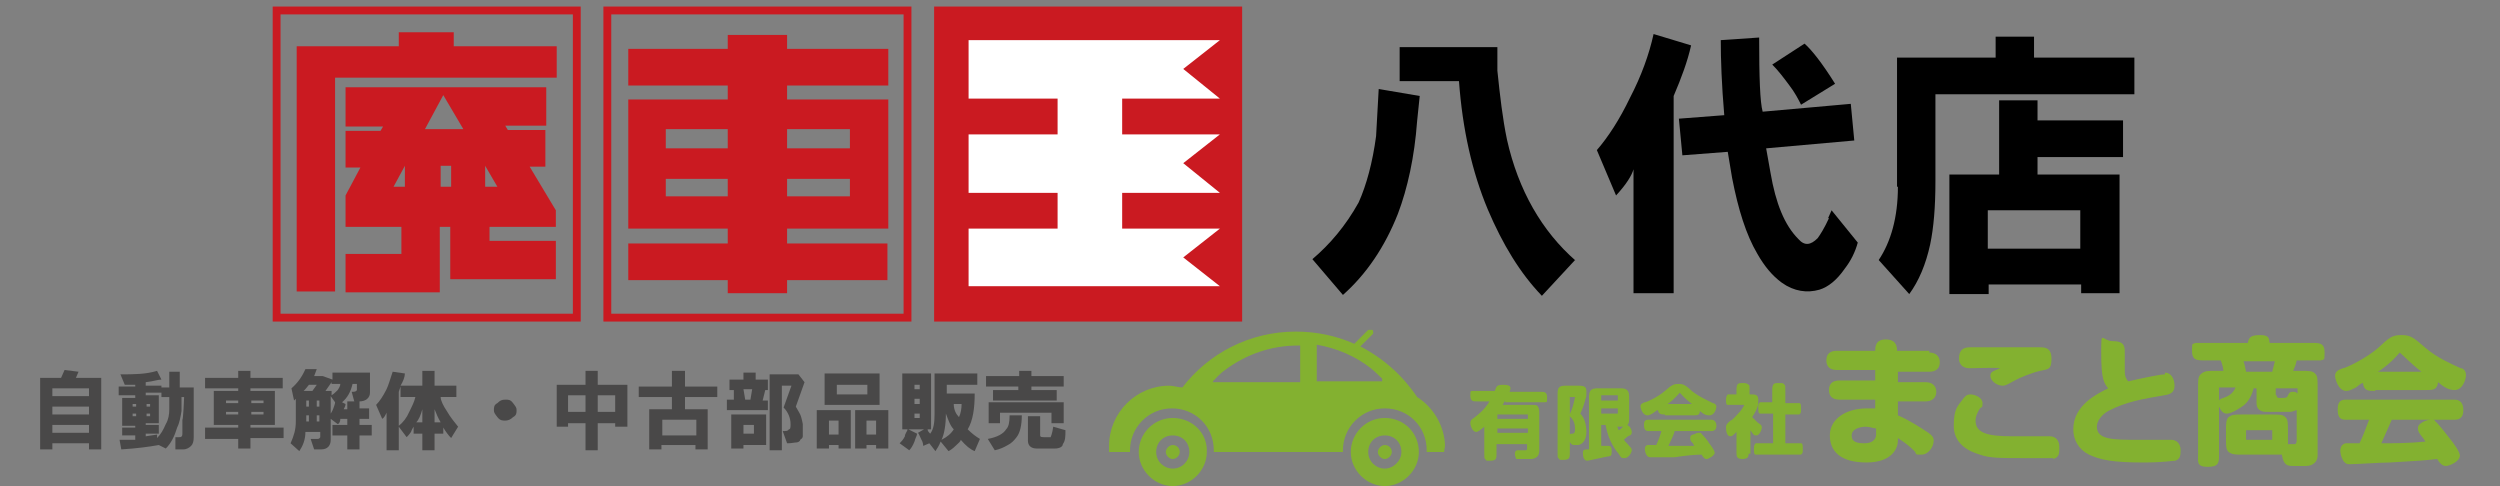 <?xml version="1.0" encoding="UTF-8"?>
<svg id="_レイヤー_1" data-name="レイヤー 1" xmlns="http://www.w3.org/2000/svg" version="1.1" viewBox="0 0 286.5 55.7">
  <rect x="0" y="0" width="286.5" height="55.7" fill="#808080" stroke="none"/>
  <defs>
    <style>
      .cls-1 {
        fill: #000;
      }

      .cls-1, .cls-2, .cls-3, .cls-4, .cls-5 {
        stroke-width: 0px;
      }

      .cls-2 {
        fill: #83b130;
      }

      .cls-3 {
        fill: #494848;
      }

      .cls-6, .cls-4 {
        fill: #ca1a21;
      }

      .cls-6, .cls-7 {
        stroke: #ca1a21;
        stroke-width: .9px;
      }

      .cls-5 {
        fill: #fff;
      }

      .cls-7 {
        fill: none;
      }
    </style>
  </defs>
  <g>
    <path class="cls-2" d="M221.1,40.4c.7,0,1.2.4,1.2,1.1s-.4,1.1-1.2,1.1h-3.6v1.2h3.2c.7,0,1.2.4,1.2,1.1s-.5,1.1-1.2,1.1h-3.2v1.6c1.2.5,2.6,1.4,3.5,2,.4.3.6.5.6.9,0,.7-.6,1.6-1.4,1.6s-.5,0-.8-.4c-.9-.9-1.5-1.2-1.9-1.5v.3c0,.8-.6,2.5-3.6,2.5s-4.2-1.3-4.2-3.1,1.7-3.1,4.3-3.1.7,0,.9,0v-1h-4.1c-.7,0-1.2-.3-1.2-1.1s.5-1.1,1.2-1.1h4.1v-1.2h-4.4c-.7,0-1.2-.3-1.2-1.1s.5-1.1,1.2-1.1h4.4c0-.4,0-1.3,1.2-1.3s1.3.8,1.3,1.3h3.7ZM215,49.1c-.3,0-.7-.2-1.2-.2s-1.6.2-1.6,1,.7.9,1.5.9,1.3-.4,1.3-1v-.7Z"/>
    <path class="cls-2" d="M235.3,52.5c-.4,0-1.9,0-3.3,0-2.8,0-4,0-5.1-.4-1.4-.4-3-1.3-3-3.3s.5-2.3,1-3c.3-.4.5-.6.9-.6.6,0,1.4.4,1.4,1s-.1.4-.3.6c-.3.5-.5.9-.5,1.4,0,1.4,1.3,1.8,4.2,1.8s2.8,0,3.3,0c.2,0,.9,0,1,0,.7,0,1.1.5,1.1,1.2,0,.8,0,1.2-.7,1.4ZM225.7,42.2c-.7,0-1.2-.4-1.2-1.1,0-1.1.6-1.3,1.3-1.3h7.9c.6,0,1.4,0,1.4,1.3s-.4,1.2-1.3,1.4c-.9.2-2.4.8-2.9,1.1-.9.5-1.1.6-1.4.6-.7,0-1.4-.6-1.4-1.1s.2-.5,1.1-.9c-.4-.1-3,0-3.5,0Z"/>
    <path class="cls-2" d="M248.1,42.7c.7,0,1.1.7,1.1,1.5s-.5,1-1.2,1.1c-2.3.4-4.3.7-6.4,1.8-.7.4-1.3,1.1-1.3,1.8,0,1.5,1.9,1.5,4.6,1.5s1.8,0,2.8,0c.3,0,.8,0,1.1,0,.7,0,1.1.5,1.1,1.2s-.1,1-.6,1.2c-.4,0-1.3.2-3.7.2-3.5,0-4.9-.3-6.2-.9-1.2-.6-1.8-1.7-1.8-2.9,0-2.8,2.8-4.1,4-4.7-.5-.6-.8-1.1-.8-4s0-1.4,1.4-1.4,1.3.8,1.3,1.5v1.9c0,.7.2,1,.4,1.2,1.3-.3,3.6-.8,4.2-.8Z"/>
    <path class="cls-2" d="M258.3,44.4c-.1.3-.3,1.3-1.1,2-.5.4-1.5,1-2,1s-.7-.4-.9-.8v5.5c0,.9,0,1.4-1.3,1.4s-1.1-.6-1.1-1.4v-7.7c0-.9,0-1.3.4-1.6s.7-.3,1.6-.3h.9c0-.2-.1-.7-.3-1.2h-1.9c-.8,0-1.4,0-1.4-1.1s.1-.7.4-.9c.2,0,.5,0,1,0h5c.1-.6.3-.9,1.4-.9s1,.4,1.1.9h4.9c.8,0,1.4,0,1.4,1.1s-.1.7-.4.9c-.2,0-.5,0-1,0h-1.8c-.1.5-.2.7-.4,1.2h.9c.9,0,1.3,0,1.6.3.3.3.3.6.3,1.6v7.8c0,.3-.1.6-.3.8-.3.3-.6.4-1.1.4h-1.3c-.7,0-1.2,0-1.4-1.3h-4.5c-.8,0-1.2,0-1.6-.3-.3-.3-.3-.6-.3-1.6v-.8c0-.9,0-1.3.3-1.6.4-.3.7-.3,1.6-.3h3.3c.9,0,1.3,0,1.6.3.3.3.3.6.3,1.6v1.5h.8c.1,0,.2-.2.2-.4v-3.5c-.2,0-.3.2-.9.2h-2.5c-.3,0-1.2,0-1.2-1v-1.7h-.3ZM254.3,44.4v1.5c0,0,.1-.2.5-.3.6-.2,1.1-.5,1.4-1.2h-1.9ZM257.1,41.4c.1.2.2.7.3,1.2h3c.1-.4.2-.8.3-1.2h-3.6ZM257.4,49.3v1.1h3v-1.1h-3ZM260.9,45.3c0,.3.2.3.3.3h.4c.3,0,.5,0,.6-.3.1-.2.2-.4.5-.4s.4,0,.6.2v-.6h-2.5v.8h.1Z"/>
    <path class="cls-2" d="M272.2,44.8c-.8,0-1.3,0-1.4-.9-.1,0-.2,0-.8.5-.6.3-.8.4-1.1.4-1,0-1.3-1.5-1.3-1.7,0-.5.3-.7.9-.9.3,0,2.6-1.1,4-2.3,1.3-1.2,1.6-1.5,2.7-1.5s1.4.3,2.8,1.5c1.3,1.1,2.9,1.8,4,2.3.3,0,.6.3.6.8s-.4,1.7-1.3,1.7-1.5-.6-1.9-.9c-.1.9-.6.9-1.4.9h-5.8ZM274.1,48.1c-.4.9-.7,1.6-1.2,2.7,1.6,0,3.1,0,5.1-.2-.1,0-.2-.3-.4-.5-.3-.4-.5-.6-.5-1s.2-.5.5-.7.7-.3,1-.3.4,0,.5.2c.4.3,1.5,1.8,1.6,1.9.5.6,1.2,1.6,1.2,2,0,.7-1.2,1.2-1.6,1.2s-.7-.3-1-.8c-1.8.2-2,.2-5.4.4-1,0-3.9.2-4.7.2s-1-1.3-1-1.5c0-.5.2-.8.6-.9h1.6c.3-.6.7-1.6,1.1-2.7h-2.7c-.7,0-.9-.4-.9-1.2s.3-1.1.9-1.1h12.5c.7,0,1,.5,1,1.2s-.3,1.1-1,1.1c0,0-7.2,0-7.2,0ZM277.5,42.6c-1.3-1-2.1-1.9-2.5-2.2-.9,1.1-2.1,2-2.5,2.2h5Z"/>
  </g>
  <g>
    <path class="cls-3" d="M4.6,51.5v-8.2h2.4l.4-.9,1.6.2-.3.7h2.9v8.2h-1.4v-.7h-4.2v.7h-1.4ZM6,45.4h4.2v-.9h-4.2v.9ZM6,47.5h4.2v-.9h-4.2v.9ZM6,49.6h4.2v-.9h-4.2v.9Z"/>
    <path class="cls-3" d="M13.8,42.9c1.5,0,2.9,0,4.2-.4l.5,1c-.4,0-.9.2-1.8.3v.4h1.8v.2h.9v-1.8h1.2v1.8h1.6v3.6c0,0,0,2.1,0,2.1,0,.5-.1.8-.3,1-.2.2-.5.4-.9.4h-.9v-1.4c-.1,0,.4,0,.4,0,.2,0,.4,0,.4-.4v-1.6c.1,0,.2-2.6.2-2.6h-.3v1.6c-.1.6-.2,1.3-.5,1.9-.3,1-.7,1.8-1.3,2.4l-.8-.4c-1.1.2-2.6.4-4.3.5l-.2-1.1h1.8v-.5h-1.5v-.9h1.5v-.2h-1.5v-3.2h1.5v-.3h-1.9v-1h1.9v-.2h-1.2c0,0-.5-1.2-.5-1.2ZM15.2,46.6h.4v-.3h-.4v.3ZM15.2,47.7h.4v-.3h-.4v.3ZM19.4,46.9v-1.4c.1,0-.9,0-.9,0v-.5h-1.8v.3h1.5v3.2h-1.5v.2h1.5v1h-1.5v.3l1.3-.2v.4c.4-.4.7-.9,1-1.6.3-.5.4-1.1.4-1.7ZM16.8,46.6h.4v-.3h-.4v.3ZM16.8,47.7h.4v-.3h-.4v.3Z"/>
    <path class="cls-3" d="M27.3,50.3h-3.8v-1.3h3.8v-.3h-2.8v-3.9h2.8v-.3h-3.8v-1.2h3.8v-.8h1.4v.8h3.7v1.2h-3.7v.3h2.8v3.9h-2.8v.3h3.8v1.2h-3.8v1.2h-1.4s0-1.1,0-1.1ZM25.9,46.2h1.4v-.3h-1.4v.3ZM25.9,47.5h1.4v-.3h-1.4v.3ZM28.8,46.2h1.4v-.3h-1.4v.3ZM28.8,47.5h1.4v-.3h-1.4v.3Z"/>
    <path class="cls-3" d="M33.9,48.3v-2.6l-.2.2-.3-1.4c.7-.6,1.2-1.3,1.6-2.2h1.3c0,0-.3.8-.3.8h1c0,0,1.1.4,1.1.4v-.8h4.3v2.3c0,.6-.5,1-1.2,1v.8h1.1v1.2h-1.1v.7h1.4v1.2h-1.4v1.6h-1.4v-1.6h-1.7v-1.2h1.7v-.7h-.8c0,.4-.2.6-.3.6l-.8-.6v2.4c0,.7-.4,1.1-1.1,1.1h-.8l-.4-1.2h.7c.2,0,.3,0,.4-.2v-.6h-1.7c0,.9-.3,1.6-.7,2.2l-1-.9c.4-.9.6-1.6.6-2.5ZM34.8,44.8h1l.5-.7h-.9c-.3.4-.5.6-.6.7ZM35.1,46.6h.3v-.7h-.3v.7ZM35.1,48.3h.3v-.7h-.3v.7ZM36.3,46.6h.3v-.7h-.3v.7ZM36.3,48.3h.3v-.7h-.3v.7ZM39,44h-1v-.2l-.7,1h.7v.5c.3-.2.5-.4.7-.6.2-.3.3-.5.3-.7ZM37.9,45.4v2c0,0,.2-.3.3-.6s.2-.5.2-.7l-.5-.7ZM40.9,44h-.5c-.2.9-.6,1.6-1.2,2.1l.4.2c0,.3-.2.5-.2.6h.4v-.9h.8l-.3-1.1c.3,0,.5,0,.6-.2v-.7Z"/>
    <path class="cls-3" d="M46.4,42.8c0,.4-.2.9-.5,1.4h2.5v-1.7h1.4v1.7h2.5v1.3h-1.8c0,.4.3,1,.7,1.6.4.7.9,1.3,1.3,1.8l-.8,1.3c-.3-.3-.6-.7-.9-1.2v.7h-1v1.9h-1.4v-1.9h-1v-.8c0,0-.2.3-.3.6-.2.3-.4.5-.5.6l-.9-1.2v2.7h-1.4v-4.3c-.2.4-.3.6-.5.7l-.7-1.6c.4-.4.8-1,1.2-1.8.2-.4.4-1.1.7-2l1.4.2ZM45.9,45.5v-1.2l-.2.6v3.9c.5-.4.9-.9,1.2-1.6.3-.6.6-1.2.7-1.7h-1.7ZM47.7,48.4h.7v-1.5c-.2.7-.4,1.2-.7,1.5ZM49.8,48.4h.7c-.3-.5-.5-1-.7-1.5v1.5Z"/>
    <path class="cls-3" d="M57.9,48.2c-.3,0-.6,0-.9-.4s-.4-.5-.4-.8,0-.6.4-.8c.3-.3.5-.4.9-.4s.6,0,.9.4.4.5.4.8,0,.6-.4.8c-.3.3-.6.4-.9.4Z"/>
    <path class="cls-3" d="M63.8,48.9v-4.8h3.3v-1.6h1.4v1.6h3.4v4.8h-1.4v-.4h-2v3.1h-1.4v-3.1h-2v.4h-1.3ZM65.1,47.2h2v-1.9h-2v1.9ZM68.5,47.2h2v-1.9h-2v1.9Z"/>
    <path class="cls-3" d="M78.5,42.5v1.8h3.7v1.2h-3.7v1.4h2.6v4.6h-1.4v-.5h-3.9v.5h-1.4v-4.6h2.6v-1.4h-3.8v-1.2h3.8v-1.8h1.5ZM75.9,49.9h3.9v-1.8h-3.9v1.8Z"/>
    <path class="cls-3" d="M83.3,47v-1.2h.8v-1.1h-.5v-1.2h1.6v-.8h1.4v.8h1.4v1.2h-.3l-.3,1.2h.6v1.1h-4.7ZM83.8,47.5h4v3.5h-2.6v.4h-1.4v-3.9ZM85.2,49.7h1.2v-1h-1.2v1ZM85.4,45.8h.6l.2-1.2h-1l.2,1.2ZM90.2,50.8l-.5-1.4c.4,0,.6,0,.7-.2.2,0,.2-.3.2-.6,0-.7-.3-1.4-.8-1.9l.9-2.5h-1.1v7.4h-1.4v-8.7h3.3l.7.9-1,2.8.4.7c.2.3.3.8.4,1.3,0,.6,0,1,0,1.3,0,.2,0,.3-.3.5,0,.2-.3.3-.4.3-.2,0-.6.1-1,.1Z"/>
    <path class="cls-3" d="M93.6,51.4v-4.4h3.9v4.4h-1.4v-.4h-1.1v.4h-1.4ZM94.5,46.4v-3.6h6.3v3.6h-6.3ZM95,49.8h1.1v-1.6h-1.1v1.6ZM95.9,45.2h3.5v-1.1h-3.5v1.1ZM98,47h3.8v4.4h-1.4v-.4h-1.1v.4h-1.3v-4.4ZM99.3,49.8h1.1v-1.6h-1.1v1.6Z"/>
    <path class="cls-3" d="M104,49.2h-.6v-6.4h3.3v6.4h-.4c0,.2.2.4.3.5.4-.5.5-1.3.5-2.2v-4.7h4.9v1.3h-3.5v1h3.2c0,1.7-.2,3.1-.8,4.1.5.5.9.8,1.4,1.1l-.6,1.4c-.5-.2-1-.6-1.6-1.3,0,.2-.3.4-.6.7-.3.3-.6.5-.8.6l-.9-1.1c-.2.5-.4.8-.6,1.1l-.7-.9-.7.3c0,0,0-.4-.2-.7-.2-.4-.3-.7-.4-.8l.7-.4h-1.8l1,.5c0,.2-.2.5-.3.9-.2.5-.4.8-.6,1l-1.1-.8c.2-.2.4-.4.6-.8,0-.3.3-.6.3-.8ZM104.8,44.6h.6v-.5h-.6v.5ZM104.8,46.3h.6v-.6h-.6v.6ZM104.8,47.9h.6v-.5h-.6v.5ZM109.3,49.2c-.4-.4-.6-1-.9-1.8,0,1.3-.2,2.4-.5,3,.6-.3,1.1-.7,1.4-1.2ZM110.2,46.3h-.9c0,.7.3,1.2.6,1.5.2-.4.3-1,.3-1.5Z"/>
    <path class="cls-3" d="M113.1,43.1h3.7v-.6h1.4v.6h3.7v1.2h-3.7v.4h2.9v1.2h-7.3v-1.2h2.9v-.4h-3.7v-1.2h0ZM115.7,47.6h1.4c0,1.1-.2,2-.6,2.5-.3.4-.6.7-1,.9-.5.3-1,.5-1.5.6l-.8-1.3c1.1-.2,1.8-.6,2.1-1.1.3-.3.4-.8.4-1.6ZM113.3,48.5v-2.4h8.6v2.4h-1.4v-1.2h-5.9v1.2h-1.3ZM119.6,50.1h.8c0,0,.2-.4.3-1.2l1.4.4c0,.7,0,1.2-.3,1.6,0,.3-.4.5-.9.5h-2.1c-.6,0-1-.3-1-.9v-2.8h1.4v2.1c0,.2,0,.3.4.3Z"/>
  </g>
  <g>
    <path class="cls-2" d="M172.5,45.9c-.1.2-.2.3-.3.5h3.4c.4,0,.6,0,.7.3.1.2.1.4.1.7v4.3c0,.2-.1.5-.2.6-.2.2-.5.3-.7.3h-1.1c-.3,0-.5,0-.6,0s-.2-.5-.2-.6c0-.2.1-.4.3-.4h.9c.1,0,.2,0,.2-.2v-.5h-3.5v1.1c0,.5,0,.8-.7.8s-.4,0-.6-.2c-.1,0-.1-.3-.1-.6v-3.1q-.7.6-.9.6c-.5,0-.7-.8-.7-1,0-.3.1-.4.4-.6.5-.4,1.2-.9,1.8-1.9h-1.4c-.5,0-.8,0-.8-.7s.1-.4.2-.5c.1,0,.3,0,.6,0h2c.2-.6.3-.7,1-.7s.8.2.8.4-.1.3-.1.4h3.5c.5,0,.8,0,.8.7s-.1.4-.2.5c-.1,0-.3,0-.6,0h-4ZM171.6,47.5v.5h3.5v-.5h-3.5ZM171.6,49.1v.5h3.5v-.5h-3.5Z"/>
    <path class="cls-2" d="M179.9,45.4v6.5c0,.5,0,.8-.7.8s-.4,0-.6-.2c-.1,0-.1-.2-.1-.6v-6.8c0-.7.2-.9.9-.9h1.5c.8,0,.9.2.9.7s0,.6-.1.8c-.1.5-.4,1.3-.6,1.7.5.5.7,1.3.7,2.1,0,1.2-.7,1.5-1,1.5h-.4c-.5,0-.6-.6-.6-.9s.1-.4.3-.4.4,0,.4-.5-.1-1-.5-1.4c-.1,0-.1-.2-.1-.3s0,0,.2-.5c.2-.5.3-1.1.4-1.5h-.6ZM185.2,48.5c.1.4.2.5.3.8.1,0,.3-.2.5-.4s.3-.2.4-.2c.3,0,.6.5.6.8s-.1.3-.2.4c-.2,0-.6.4-.7.5.2.3.4.4.6.7.2.2.3.3.3.5,0,.3-.4.9-.8.9s-.4,0-.7-.5c-1.2-1.4-1.4-2.9-1.5-3.3h-.5v2.4c.3,0,.8,0,.8,0,.2,0,.4,0,.4.6s-.1.5-.3.6c-.3,0-2.3.5-2.5.5-.4,0-.5-.5-.5-.9s.2-.4.7-.4v-6c0-.8.3-1,1-1h2.6c.8,0,1,.3,1,1v2.5c0,.7-.2.9-1,.9h-.5v-.3ZM183.5,45.3v.6h1.9v-.6h-1.9ZM183.5,46.8v.6h1.9v-.6h-1.9Z"/>
    <path class="cls-2" d="M190.8,47.5c-.4,0-.7,0-.8-.5-.1,0-.1,0-.5.3-.3.2-.5.3-.7.3-.6,0-.8-.9-.8-1,0-.3.2-.4.5-.5.2,0,1.5-.6,2.3-1.3s1-.8,1.6-.8.8.2,1.6.9c.8.6,1.7,1,2.3,1.3.2,0,.4.2.4.4s-.2,1-.8,1-.8-.3-1.1-.5c0,.5-.3.5-.8.5h-3.2ZM191.9,49.5c-.2.6-.4.9-.7,1.6.9,0,1.8,0,3,0-.1,0-.1-.2-.2-.3-.2-.2-.3-.3-.3-.6s.1-.3.3-.4c.2,0,.4-.2.6-.2s.2,0,.3,0c.2.2.9,1,.9,1.1.3.4.7.9.7,1.2s-.7.7-.9.7c-.3,0-.4-.2-.6-.5q-1.1,0-3.1.3c-.6,0-2.3,0-2.8,0s-.6-.8-.6-.9c0-.3.1-.5.4-.5h.9c.2-.4.4-.9.6-1.6h-1.5c-.4,0-.5-.3-.5-.7s.1-.6.5-.6h7.2c.4,0,.6.3.6.7s-.2.6-.6.6c0,0-4.2,0-4.2,0ZM193.9,46.3c-.8-.6-1.2-1.1-1.4-1.3-.5.6-1.2,1.2-1.4,1.3h2.8Z"/>
    <path class="cls-2" d="M200.4,51.8c0,.3,0,.4-.1.6-.2.2-.5.2-.6.2-.7,0-.7-.3-.7-.8v-2.3c-.4.4-.5.5-.7.5-.4,0-.5-.6-.5-1s.2-.5.5-.8c.2,0,.5-.4.8-.7.5-.5.7-.9.8-1.1h-1.3c-.3,0-.5,0-.6,0-.2,0-.2-.3-.2-.6s.1-.5.2-.6c.1,0,.2,0,.6,0h.4v-.5c0-.2,0-.4.1-.6.1-.2.3-.2.6-.2s.5,0,.7.2c.1,0,.1.2.1.6v.5h.2c.4,0,.8,0,.8.6s0,.9-.7,2c.3.3.5.5.6.6.4.3.5.3.5.6s-.3.9-.6.9-.3,0-.7-.6v2.7h-.2ZM203.1,46.2v-1.5c0-.2,0-.4.1-.6.1-.2.3-.2.7-.2s.5,0,.6.2c.1,0,.1.2.1.6v1.5h1c.3,0,.5,0,.6,0,.2,0,.2.3.2.7s0,.4-.2.6c-.1,0-.2,0-.6,0h-1v3.3h1.2c.3,0,.4,0,.6,0,.2,0,.2.3.2.7s0,.4-.2.6c-.1,0-.2,0-.6,0h-4c-.3,0-.4,0-.6,0-.2,0-.2-.3-.2-.7s.1-.5.2-.6c.1,0,.2,0,.6,0h1.4v-3.4h-.9c-.3,0-.4,0-.6,0-.2,0-.2-.3-.2-.7s0-.4.2-.6c.1,0,.2,0,.6,0h.8Z"/>
  </g>
  <g>
    <path class="cls-2" d="M134.4,47.9c-2.2,0-3.9,1.8-3.9,3.9s1.8,3.9,3.9,3.9,3.9-1.8,3.9-3.9c.1-2.2-1.7-3.9-3.9-3.9ZM134.4,53.7c-1,0-1.9-.8-1.9-1.9s.8-1.9,1.9-1.9,1.9.8,1.9,1.9c0,1-.8,1.9-1.9,1.9Z"/>
    <path class="cls-2" d="M158.7,47.9c-2.2,0-3.9,1.8-3.9,3.9s1.8,3.9,3.9,3.9,3.9-1.8,3.9-3.9c0-2.2-1.7-3.9-3.9-3.9ZM158.7,53.7c-1,0-1.9-.8-1.9-1.9s.8-1.9,1.9-1.9,1.9.8,1.9,1.9c0,1-.9,1.9-1.9,1.9Z"/>
    <path class="cls-2" d="M134.4,51c-.4,0-.8.4-.8.8s.4.8.8.8.8-.4.8-.8-.3-.8-.8-.8Z"/>
    <path class="cls-2" d="M158.7,51c-.4,0-.8.4-.8.8s.4.8.8.8.8-.4.8-.8-.3-.8-.8-.8Z"/>
    <path class="cls-2" d="M162.4,45.5c-1.6-2.4-3.8-4.4-6.5-5.8l1.4-1.4c.1,0,.1-.3,0-.5-.1,0-.3,0-.5,0l-1.6,1.6c-2-.9-4.3-1.4-6.7-1.4-5.3,0-10,2.5-13,6.4-.5,0-1-.2-1.5-.2-3.8,0-6.9,3.1-6.9,6.9v.7h2.4v-.2c0-2.6,2.1-4.8,4.8-4.8s4.8,2.1,4.8,4.8v.2h14.8v-.2c0-2.6,2.1-4.8,4.8-4.8s4.8,2.1,4.8,4.8v.2h2c0-.3.1-.5.1-.8-.1-2.2-1.3-4.3-3.2-5.5ZM149,43.8h-9.8c-.1,0-.2,0-.2,0,0,0,0-.2.1-.2,0,0,.7-.8,1.3-1.2,2.4-1.8,5.3-2.8,8.3-2.8h.3v4.3h0ZM158.4,43.7c0,0-.1,0-.2,0h-7.3v-4.2c2.3.4,4.4,1.3,6.2,2.7.6.5,1.3,1.2,1.3,1.2v.2Z"/>
  </g>
  <g>
    <rect class="cls-7" x="69.6" y="1.2" width="34.4" height="35.2"/>
    <path class="cls-4" d="M99.4,26.2h0s2.4,0,2.4,0v-14.8h-11.6v-1.6h11.6v-4.2h-11.6v-1.6h-6.8v1.6h-11.4v4.2h11.4v1.6h-11.4v14.8h2.1s9.3,0,9.3,0v1.7h-11.4v4.2h11.4v1.5h6.8v-1.5h11.5v-4.2h-11.5v-1.7h9.2ZM97.4,22.5h-7.2v-2h7.2v2ZM97.4,14.8v2.2h-7.2v-2.2h7.2ZM76.3,14.8h7.1v2.2h-7.1v-2.2ZM76.3,22.5v-2h7.1v2h-7.1Z"/>
    <rect class="cls-6" x="107.5" y="1.2" width="34.4" height="35.2"/>
    <polygon class="cls-5" points="139.8 11.3 135.6 7.9 139.8 4.6 111 4.6 111 11.3 121.2 11.3 121.2 15.4 111 15.4 111 22.1 121.2 22.1 121.2 26.2 111 26.2 111 32.8 139.8 32.8 135.6 29.5 139.8 26.2 128.6 26.2 128.6 22.1 139.8 22.1 135.6 18.7 139.8 15.4 128.6 15.4 128.6 11.3 139.8 11.3"/>
    <rect class="cls-7" x="31.7" y="1.2" width="34.4" height="35.2"/>
    <path class="cls-4" d="M63.7,25.9v-1.8s-3-5-3-5h1.8v-4.2h-4.3l-.3-.5h4.7v-4.4h-23s0,4.5,0,4.5h4.3l-.3.5h-4v4.2h1.7l-1.7,3.2v3.6s6.4,0,6.4,0v3.1h-6.4v4.4h10.8v-7.5h1.2v6h12.1v-4.4h-7.6v-1.6h7.6ZM46.4,21.4h-1.3l1.3-2.4v2.4ZM51.7,21.4h-1.2v-2.4h1.2v2.4ZM48.7,14.8l2.1-3.9,2.3,3.9h-4.4ZM55.6,21.4v-2.4l1.4,2.4h-1.4ZM52,5.3v-1.6h-6.3v1.6h-11.7v28.1h4.4V8.9h25.4v-3.6h-11.7Z"/>
  </g>
  <g>
    <path class="cls-1" d="M157.7,15.6l.3-5.4,4.7.8-.3,2.9c-.3,4.1-1.1,7.7-2.2,10.6-1.5,3.8-3.6,6.9-6.3,9.3l-3.5-4.1c2-1.7,3.8-3.8,5.3-6.5.9-2,1.6-4.6,2-7.6ZM180.5,29.8l-3.8,4.1c-2.5-2.6-4.5-5.9-6.2-9.9-1.8-4.3-2.9-9.2-3.3-14.7h-6.8v-3.9h11.2v2.7c.3,2.9.6,5.5,1.1,7.9,1.3,5.8,4,10.5,7.9,13.9Z"/>
    <path class="cls-1" d="M187.2,33.6v-14.2c-.2.7-.8,1.7-2,3l-2.2-5.2c1.3-1.5,2.6-3.5,3.8-6,1.3-2.5,2.2-5,2.7-7.3l4.3,1.3c-.4,1.8-1.1,3.7-2,5.8v22.6h-4.6ZM209.5,25l.4-.9,3,3.7c-.3,1.1-.8,2.1-1.5,3-.9,1.3-1.9,2.1-2.9,2.4-1.4.4-2.9.2-4.3-.8-1.1-.8-2-1.9-2.8-3.3-1.3-2.2-2.2-5.1-2.9-8.7l-.5-3-5.2.4-.4-4.2,5.2-.4c-.3-3.5-.4-6.4-.4-8.6l4.4-.3c0,4.6.1,7.4.4,8.5l10.1-.9.4,4.2-10.1.9.5,2.8c.6,3.5,1.6,6,3.2,7.6.7.8,1.4.7,2.2-.1.3-.4.8-1.2,1.3-2.3ZM206.4,12c-.3-.6-.7-1.4-1.4-2.3-.6-.8-1.2-1.6-1.9-2.3l3.7-2.4c.8.7,2,2.2,3.5,4.6l-3.9,2.4Z"/>
    <path class="cls-1" d="M217.4,21.4V6.6h11.3v-2.4h4.4v2.4h11.5v4.2h-22.8v10c0,2.9-.2,5.3-.6,7.2-.5,2.3-1.3,4.2-2.4,5.7l-3.5-3.9c1.4-2.1,2.2-4.9,2.2-8.4ZM223.4,33.7v-13.7h5.7v-8.5h4.4v2.3h9.8v4.2h-9.8v2h9.4v13.6h-4.4v-1h-10.6v1.1h-4.4ZM227.8,28.5h10.6v-4.4h-10.6v4.4Z"/>
  </g>
</svg>